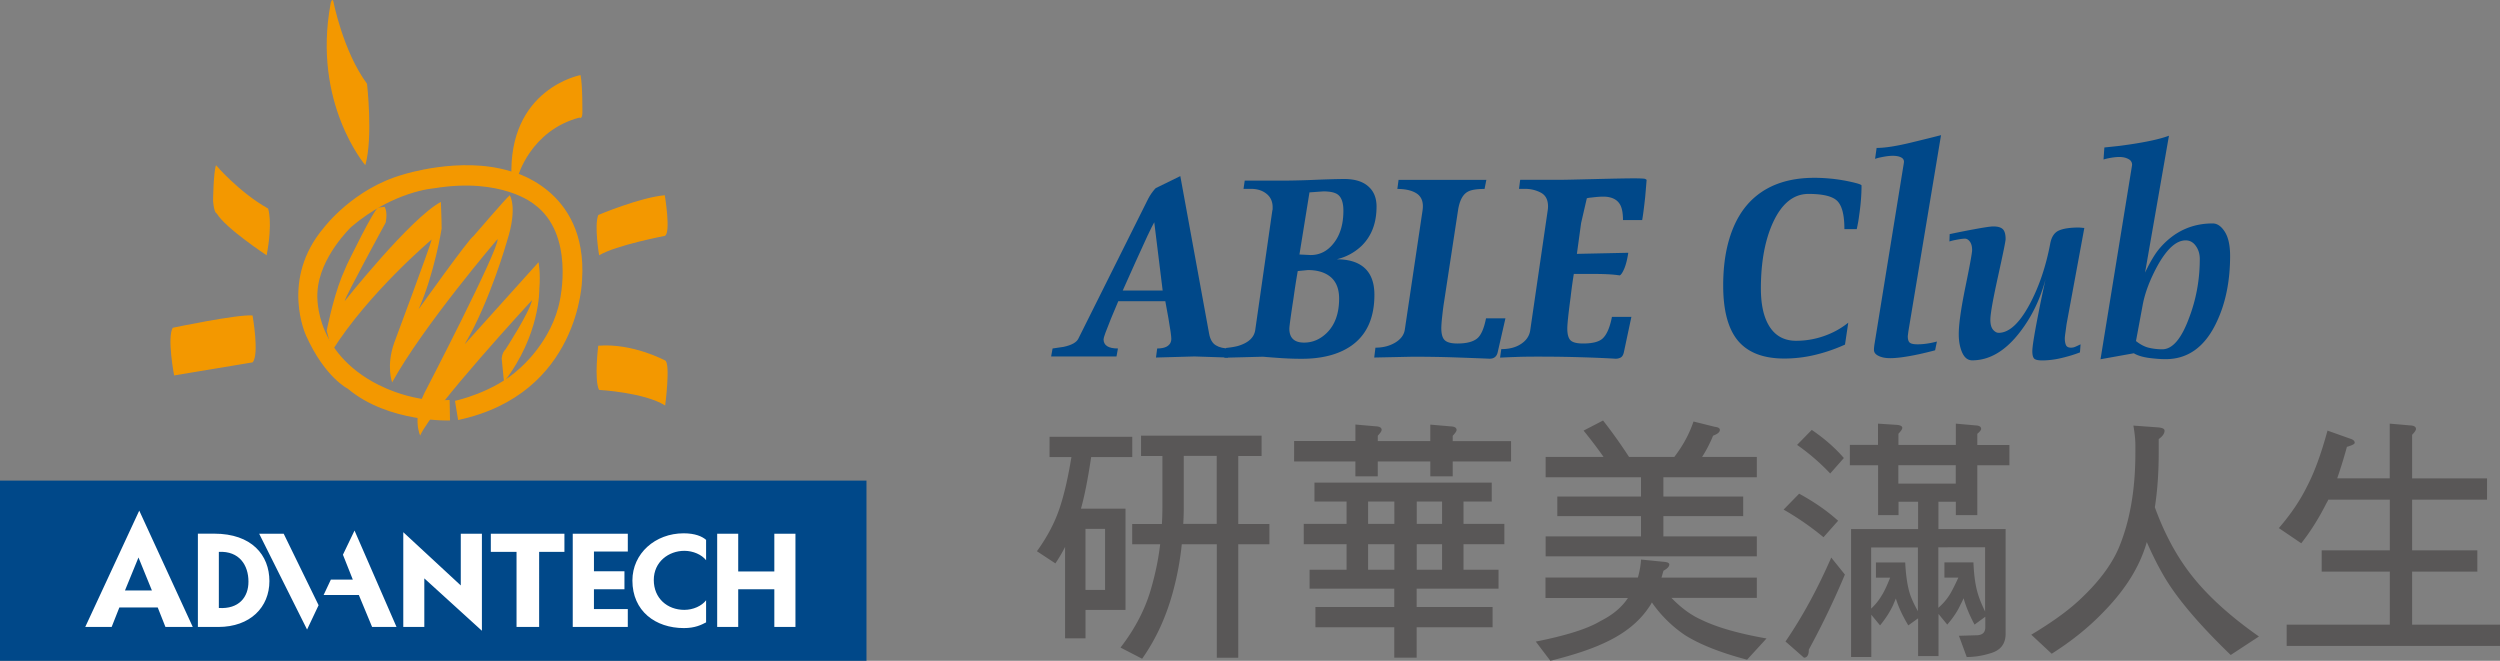 <svg width="227" height="60" viewBox="0 0 227 60" xmlns="http://www.w3.org/2000/svg">
    <rect x="0" y="0" width="227" height="60" fill="#808080" stroke="none"/>
    <g fill="none" fill-rule="evenodd">
        <path d="M0 0h214.704v60H0z"/>
        <g fill-rule="nonzero">
            <path fill="#004889" d="M0 43.636h78.676V60H0z"/>
            <g fill="#FFF">
                <path d="M17.968 48.464v8.464h1.848c2.917 0 4.646-1.803 4.646-4.162 0-2.358-1.596-4.31-5.016-4.31h-1.478v.008zm1.903 6.74V50.11c1.855-.094 2.689 1.207 2.689 2.696.007 1.418-.873 2.515-2.69 2.398zM43.757 48.464h-1.918v4.694l-5.221-4.835v8.605h1.91v-4.412l5.229 4.757zM44.567 50.11h2.335v6.818h2.052V50.11h2.296v-1.646h-6.683zM52.005 56.928v-8.464h5v1.614h-3.074v1.795H56.7v1.63H53.93v1.803h3.074v1.622zM70.309 48.464v3.425H67.03v-3.425h-1.91v8.464h1.91v-3.425h3.279v3.425h1.918v-8.464zM23.534 48.464l4.348 8.699 1.046-2.21-3.168-6.49zM32.191 48.174l-1.053 2.194.896 2.257h-1.99l-.66 1.403h3.2l1.203 2.9h2.218zM57.422 52.712c0 2.774 2.092 4.318 4.678 4.318 1.015 0 1.589-.298 2.013-.517v-2.007c-.393.518-1.18.87-1.973.87-1.55 0-2.776-1.05-2.776-2.711 0-1.662 1.36-2.65 2.776-2.65.794 0 1.58.346 1.973.855v-1.85c-.362-.32-1.014-.595-2.036-.595-2.58 0-4.655 1.826-4.655 4.287zM11.348 53.613l1.226-2.994 1.219 2.994h-2.445zm6.156 3.315-4.86-10.564L7.74 56.928h2.398l.7-1.771h3.483l.7 1.77h2.484z"/>
            </g>
            <path d="M22.931 28.644s.64 3.585 0 4.26L15.81 34.09s-.655-3.432-.124-4.329c0 0 5.862-1.233 7.246-1.118zM19.614 15s2.083 2.447 4.731 3.938c0 0 .439 1.208-.134 4.244 0 0-3.764-2.485-4.53-3.8 0 0-.238 0-.334-1.14 0 0 .03-2.592.267-3.242zM30.27.128s.872 4.523 3.055 7.479c0 0 .561 4.886-.155 7.393 0 0-4.832-5.644-3.15-14.666-.008 0 .121-.585.25-.206zM52.71 6.818s-6.598 1.218-6.266 9.317l.502.229.066-.305s1.137-4.202 5.603-5.385c0 0 .266.228.266-.5-.008.01.03-2.4-.17-3.356zM60.363 17.727s.576 3.452 0 3.692c0 0-4.442.847-5.963 1.763 0 0-.464-2.746-.072-3.662 0 0 3.762-1.59 6.035-1.793zM54.32 31.393s-.382 3.115.075 4.011c0 0 4.09.222 6.002 1.414 0 0 .5-3.822 0-4.085 0 0-2.98-1.603-6.078-1.34z" fill="#F39800"/>
            <path d="m40.827 36.315.032 1.864s-5.59.217-9.274-2.88c0 0-2.086-1.025-3.787-4.809 0 0-2.406-5.098 1.623-9.834 0 0 2.658-3.533 7.189-4.808 0 0 5.166-1.67 9.658-.323 0 0 7.11 1.525 6.585 9.867 0 0-.173 10.382-11.257 12.746l-.283-1.742s3.552-.75 5.88-2.953c0 0 2.94-2.444 3.645-6.188 0 0 1.38-6.01-2.336-8.705 0 0-2.9-2.476-9.094-1.452 0 0-3.684.25-7.502 3.494 0 0-2.9 2.734-3.08 5.905 0 0-.534 5.026 4.993 8.156 0-.016 3.253 1.993 7.008 1.662z" fill="#F39800"/>
            <path d="M34.913 18.782s.308.374.108 1.429c0 0-3.692 6.752-3.722 7.126 0 0 5.95-7.508 8.731-9.003 0 0 .07 1.495.07 2.433 0 0-.663 4.12-2.089 7.309 0 0 4.563-6.404 4.979-6.636 0 0 3.028-3.522 3.298-3.713 0 0 .732 1.088-.239 4.128 0 0-1.564 5.548-3.86 9.41l6.712-7.458s.192.996.07 2.433c0 0 .1 4.17-3.207 8.439l-.208-2.102s.008-.531.347-.855c0 0 2.196-3.38 2.404-4.468 0 0-9.047 9.8-10.157 12.291 0 0-.74-1.553.385-3.853 0 0 6.82-13.123 6.643-13.986 0 0-6.758 7.898-9.571 13.014 0 0-.555-1.462.177-3.563 0 0 3.345-8.961 3.414-9.41 0 0-5.718 4.817-9.048 10.116l-.485-1.835s.532-2.774 1.356-4.867c.062-.167.486-1.138.486-1.138s2.504-5.175 2.851-5.175l.555-.066z" fill="#F39800"/>
            <g fill="#004889">
                <path d="m111.628 31.642-.132.822-3.049-.098-3.484.098.109-.822c.342 0 .614-.05.817-.148.31-.156.466-.395.466-.732 0-.254-.093-.896-.272-1.923-.054-.33-.148-.83-.272-1.488h-4.27c-.288.69-.506 1.208-.653 1.553-.452 1.11-.685 1.743-.685 1.9 0 .559.436.838 1.307.838l-.132.724H95.443l.132-.724c.436-.057.77-.107 1.004-.148.723-.156 1.174-.403 1.337-.748l6.23-12.48c.164-.345.343-.641.545-.896.054-.074.132-.173.249-.288l2.232-1.093 2.613 14.297c.093.517.296.88.615 1.068.303.19.715.288 1.228.288zm-6.058-5.262-.763-6.198c-.272.476-.832 1.669-1.687 3.576-.273.616-.661 1.488-1.175 2.622h3.625z"/>
                <path d="M124.99 18.76c0 1.48-.443 2.655-1.337 3.543a4.861 4.861 0 0 1-2.287 1.241c.91 0 1.633.173 2.178.518.832.518 1.252 1.422 1.252 2.705 0 2.13-.716 3.683-2.147 4.661-1.127.765-2.613 1.151-4.464 1.151-.653 0-1.283-.024-1.89-.065a82.117 82.117 0 0 1-1.618-.124l-3.507.09.163-.887c.544-.058.957-.132 1.229-.23.855-.288 1.322-.757 1.415-1.406l1.548-10.82c.016-.057.031-.115.031-.172v-.148c0-.518-.187-.93-.56-1.225-.373-.296-.84-.444-1.4-.444h-.684l.109-.748h3.702a81.7 81.7 0 0 0 2.737-.074 82.562 82.562 0 0 1 2.575-.074c1.019 0 1.78.246 2.286.748.444.42.67 1.011.67 1.76zm-3.398 8.352c0-.863-.25-1.504-.747-1.94-.498-.428-1.198-.65-2.085-.65l-.925.09a68.503 68.503 0 0 0-.381 2.443c-.257 1.669-.381 2.598-.381 2.787 0 .838.443 1.266 1.337 1.266.763 0 1.447-.288 2.046-.864.754-.731 1.136-1.775 1.136-3.132zm.388-7.975c0-.748-.178-1.25-.544-1.496-.257-.172-.684-.263-1.283-.263l-1.253.09-.91 5.64 1.012.05c.855 0 1.563-.37 2.13-1.118.568-.74.848-1.71.848-2.903zM136.696 28.896l-.708 3.1c-.093.386-.335.575-.731.575-1.182-.05-2.341-.09-3.485-.131-1.143-.033-2.31-.05-3.507-.05l-3.485.074.11-.896c.691 0 1.29-.156 1.796-.46.505-.305.801-.7.871-1.176l1.61-10.82c.015-.098.031-.23.031-.386 0-.55-.21-.953-.63-1.2-.42-.247-.98-.37-1.688-.37l.11-.822h7.971l-.163.822c-.747 0-1.268.09-1.556.271-.435.255-.715.806-.847 1.637l-1.276 8.369c-.054.329-.109.748-.163 1.258a12.2 12.2 0 0 0-.086 1.085c0 .542.101.912.311 1.11.21.205.591.304 1.16.304.8 0 1.384-.148 1.757-.436.373-.288.645-.904.832-1.85h1.766v-.008z"/>
                <path d="M149.513 16.334c-.054.682-.1 1.209-.132 1.57-.109 1.012-.202 1.702-.272 2.08h-1.742c0-.616-.086-1.077-.25-1.38-.272-.502-.793-.749-1.555-.749-.295 0-.669.033-1.12.09-.07 0-.194.017-.358.058l-.52 2.253-.382 2.795 4.667-.099c-.094.6-.21 1.069-.358 1.422-.148.346-.28.56-.412.633a11.693 11.693 0 0 0-.965-.098 21.699 21.699 0 0 0-1.368-.033h-1.844a44.788 44.788 0 0 0-.295 2.146c-.203 1.504-.296 2.441-.296 2.811 0 .518.101.88.296 1.07.202.196.583.287 1.143.287.817 0 1.384-.14 1.719-.411.396-.329.7-.995.894-2.006h1.766l-.685 3.223c-.054.23-.147.386-.272.46a.95.95 0 0 1-.49.115c-.964-.057-1.975-.099-3.049-.131-1.073-.033-2.38-.058-3.92-.058-.855 0-1.555.008-2.107.033-.553.016-1.02.041-1.4.057l.109-.772c.668 0 1.236-.132 1.687-.403.56-.33.88-.781.95-1.357l1.578-10.827c.016-.099.031-.222.031-.378 0-.592-.218-1.012-.653-1.242a3.039 3.039 0 0 0-1.439-.345h-.544l.108-.822h3.703c.365 0 1.384-.025 3.072-.066 1.687-.041 2.877-.066 3.562-.066.505 0 .832.017.98.041a.45.45 0 0 1 .163.099zM169.027 16.844c0 .822-.07 1.734-.218 2.73-.038.328-.108.74-.217 1.232h-1.12c0-1.266-.21-2.112-.638-2.548-.428-.436-1.299-.65-2.621-.65-1.361 0-2.435.872-3.236 2.623-.723 1.595-1.088 3.584-1.088 5.96 0 1.382.225 2.475.676 3.28.545.979 1.385 1.472 2.528 1.472 1.034 0 2.03-.205 2.987-.608a7.221 7.221 0 0 0 1.742-1.036l-.296 1.99c-.887.402-1.796.715-2.73.937-.933.222-1.859.329-2.784.329-1.96 0-3.391-.576-4.293-1.727-.833-1.077-1.253-2.705-1.253-4.9 0-1.57.18-2.976.545-4.2.49-1.653 1.275-2.936 2.364-3.857 1.361-1.15 3.142-1.726 5.359-1.726.964 0 1.913.09 2.87.271.949.19 1.423.33 1.423.428zM176.245 12.273l-2.963 17.807-.055.436c0 .304.062.51.195.608.124.099.365.14.707.14.436 0 .91-.058 1.416-.173.093-.016.202-.05.327-.082l-.164.797c-.583.157-1.05.264-1.415.346-1.144.246-2.03.37-2.668.37-.42 0-.77-.066-1.05-.206-.28-.131-.42-.32-.42-.55 0-.132.016-.288.039-.461.031-.173.054-.345.085-.518l2.59-15.99c.04-.222-.039-.395-.233-.494-.187-.106-.451-.156-.778-.156-.31 0-.669.05-1.089.14a2.982 2.982 0 0 0-.513.14l.14-.995c.762 0 1.812-.164 3.158-.493.886-.214 1.789-.436 2.69-.666zM189.257 20.7l-1.61 8.714c-.039.271-.07.534-.109.806a4.773 4.773 0 0 0-.054.485c0 .271.038.477.108.633.07.156.226.23.46.23a.972.972 0 0 0 .388-.082c.132-.058.296-.132.475-.222l-.055.732c-.435.172-.98.345-1.633.501a7.663 7.663 0 0 1-1.766.23c-.38 0-.63-.05-.746-.156-.117-.107-.18-.329-.18-.682 0-.444.203-1.67.6-3.667.124-.658.326-1.611.599-2.861-.475 1.784-1.23 3.363-2.287 4.744-1.322 1.743-2.784 2.614-4.371 2.614-.397 0-.7-.238-.91-.707-.21-.469-.311-1.028-.311-1.685 0-.88.202-2.31.606-4.284.405-1.973.607-3.09.607-3.337 0-.33-.07-.584-.202-.765-.132-.18-.288-.271-.451-.271-.18 0-.46.04-.84.115a4.236 4.236 0 0 0-.568.14l.023-.666a71.752 71.752 0 0 1 2.186-.436c.933-.173 1.524-.263 1.781-.263.397 0 .684.082.856.246.17.165.256.469.256.905 0 .189-.233 1.323-.692 3.403-.459 2.08-.692 3.388-.692 3.922 0 .403.078.699.24.896.164.19.335.288.514.288.941 0 1.875-.855 2.8-2.565.848-1.579 1.478-3.412 1.875-5.5.108-.617.365-1.02.762-1.209.396-.189 1.026-.288 1.874-.288l.467.042zM202.494 23.24c0 2.294-.412 4.308-1.229 6.018-1.05 2.236-2.597 3.354-4.627 3.354-.451 0-.965-.04-1.54-.115-.568-.082-1.02-.222-1.346-.42l-3.025.543 2.854-17.56a.55.55 0 0 0-.288-.6c-.225-.132-.513-.206-.855-.206-.288 0-.615.041-.98.115a3.834 3.834 0 0 0-.459.115l.078-1.093a153.8 153.8 0 0 0 1.392-.148c2.069-.271 3.562-.576 4.472-.92l-2.17 12.43c.475-.995.918-1.735 1.338-2.22 1.291-1.496 2.893-2.245 4.799-2.245.42 0 .785.255 1.104.757.319.501.482 1.233.482 2.195zm-2.753.271c0-.444-.117-.838-.358-1.175-.233-.337-.544-.51-.925-.51-.856 0-1.704.773-2.56 2.31-.668 1.233-1.12 2.4-1.33 3.494l-.621 3.338c.396.312.785.518 1.166.608.381.09.786.14 1.221.14.926 0 1.743-.954 2.443-2.87.653-1.717.964-3.493.964-5.335z"/>
            </g>
            <g fill="#595757">
                <path d="M95.299 39.659h7.511V41.5h-3.732c-.296 1.996-.608 3.554-.927 4.69h4.044v9.193h-3.631v2.58h-1.855v-8.3c-.265.52-.56 1.022-.88 1.493l-1.676-1.104c.959-1.33 1.66-2.67 2.096-4.024.398-1.209.74-2.718 1.037-4.528h-1.987V39.66zm3.265 13.907h1.776v-5.542h-1.776v5.542zm5.033-14.005h10.956v1.842h-2.12v6.175h2.83v1.842h-2.83v10.304h-1.947V49.42h-3.18a26.567 26.567 0 0 1-.748 4.113c-.615 2.361-1.566 4.455-2.852 6.28l-1.963-1.014c1.371-1.777 2.314-3.627 2.828-5.542.367-1.29.624-2.572.772-3.837h-2.54v-1.842h2.696c.03-.495.046-.982.046-1.477v-4.698h-1.94v-1.842h-.008zm6.88 8.009v-6.175h-2.991v4.698c0 .503-.016.998-.047 1.477h3.039zM117.506 40.04h5.564v-1.493l1.854.162c.35.016.53.122.53.325 0 .105-.117.284-.35.527v.487h4.768v-1.493l1.878.162c.335.017.507.122.507.325 0 .105-.117.284-.351.527v.487h5.298v1.842h-5.298v1.355h-2.034v-1.355h-4.769v1.355h-2.033v-1.355h-5.564V40.04zm1.847 3.781h16.098v1.72h-2.563v2.029h3.709v1.841h-3.71v2.321h3.18v1.72h-7.434v1.663h6.896v1.842h-6.896v2.759H126.6v-2.759h-7.16v-1.842h7.16v-1.663h-7.69v-1.72h3.358v-2.32h-3.888V47.57h3.888V45.54h-2.914v-1.72zm7.254 3.749V45.54h-2.384v2.029h2.384zm0 4.162v-2.32h-2.384v2.32h2.384zm4.333-4.162V45.54h-2.299v2.029h2.299zm0 4.162v-2.32h-2.299v2.32h2.299zM140.345 52.438h8.376a7.847 7.847 0 0 0 .288-1.631l2.12.211c.296.032.444.105.444.227 0 .203-.18.39-.53.576-.062.211-.117.422-.18.625h8.658v1.842h-7.753c.88.909 1.769 1.558 2.65 1.955 1.425.706 3.42 1.282 5.983 1.729l-1.768 1.93c-2.416-.64-4.294-1.387-5.634-2.23a11.5 11.5 0 0 1-3.008-2.97 3.26 3.26 0 0 1-.288.462c-.857 1.274-2.12 2.304-3.803 3.108-1.278.625-2.992 1.2-5.127 1.728l-1.324-1.744c2.781-.552 4.745-1.177 5.875-1.867 1.106-.551 1.94-1.25 2.493-2.093h-7.488v-1.858h.016zm5.213-14.256a45.561 45.561 0 0 1 2.36 3.31h4.107c.78-1.014 1.364-2.085 1.745-3.22l1.948.486c.296.032.445.122.445.276 0 .203-.203.373-.616.527a11.9 11.9 0 0 1-.997 1.931h4.97v1.842h-8.485v1.753h7.247v1.777h-7.247v1.842h8.486v1.809h-19.176v-1.81h8.657v-1.841h-7.598v-1.777h7.598v-1.753h-8.657v-1.842h5.26a40.39 40.39 0 0 0-1.816-2.393l1.769-.917zM163.362 44.827c1.403.763 2.58 1.59 3.538 2.459l-1.325 1.493a26.061 26.061 0 0 0-3.623-2.508l1.41-1.444zm2.915 5.801 1.239 1.542a74.147 74.147 0 0 1-3.273 6.808c0 .486-.148.738-.444.738l-1.676-1.469c1.551-2.271 2.93-4.811 4.154-7.619zm-1.77-11.594c1.162.795 2.136 1.647 2.915 2.556l-1.239 1.403a19.495 19.495 0 0 0-3.008-2.596l1.333-1.363zm3.453 1.363h2.563v-1.931l1.722.113c.328.033.483.122.483.276 0 .106-.116.284-.35.528v1.014h5.213v-1.931l1.815.162c.327.016.483.122.483.325 0 .089-.117.235-.35.438v1.014h2.914v1.842h-2.914v4.527h-1.948v-1.217h-1.582v2.483h6.101v9.501c0 .917-.452 1.51-1.364 1.77a7.157 7.157 0 0 1-2.166.348l-.709-1.93 1.683-.05c.468-.032.71-.267.71-.714V56l-.975.714c-.46-.86-.787-1.655-.997-2.394-.086.211-.18.398-.265.552-.265.6-.67 1.209-1.216 1.842l-.794-.966v3.822h-1.855v-3.424l-.888.64c-.514-.86-.896-1.67-1.13-2.441-.086.21-.171.405-.242.576-.28.616-.677 1.233-1.192 1.866l-.795-.966v3.838h-1.838V48.04h6.085v-2.483h-1.776v1.217h-1.855v-4.527h-2.564v-1.85h-.007zm1.94 14.865c.366-.341.686-.73.95-1.177.234-.365.491-.909.772-1.63h-1.286v-1.38h2.657c.063 1.225.21 2.215.468 2.97.148.413.374.9.686 1.452v-5.785H169.9v5.55zm2.47-11.352h5.213V42.24h-5.213v1.671zm3.631 11.278c.397-.34.74-.73 1.02-1.176.219-.349.484-.876.796-1.566h-1.263v-1.38h2.634c.047 1.193.187 2.167.42 2.897.133.447.351.966.64 1.566v-5.834H176v5.493zM193.712 38.644l2.252.163c.382.032.577.13.577.3 0 .26-.18.511-.53.763v1.265c0 1.777-.117 3.424-.35 4.925.779 2.15 1.745 4.009 2.89 5.59 1.489 2.07 3.678 4.123 6.561 6.143l-2.563 1.68c-2.751-2.654-4.73-4.958-5.922-6.922-.593-.981-1.154-2.093-1.7-3.334a7.83 7.83 0 0 1-.217.69c-.678 1.947-1.925 3.845-3.756 5.703-1.31 1.364-2.867 2.613-4.66 3.749l-1.854-1.728c1.87-1.12 3.335-2.175 4.395-3.173 1.667-1.55 2.836-3.091 3.514-4.625 1.028-2.41 1.543-5.306 1.543-8.698v-.738c0-.495-.063-1.08-.18-1.753zM211.338 39.099l2.143.762c.218.073.327.195.327.35 0 .105-.234.226-.709.364-.28 1.03-.577 1.98-.88 2.856h4.768v-4.965l1.855.162c.35.016.53.122.53.325 0 .105-.117.284-.351.527v3.96h6.802v1.93h-6.802v4.601h5.922v1.931h-5.922v4.82H227v1.931h-19.371v-1.931h9.366v-4.82h-6.187v-1.93h6.187V45.37h-5.587a1.793 1.793 0 0 1-.156.3c-.678 1.347-1.441 2.572-2.298 3.66l-2.034-1.38c1.075-1.242 1.932-2.507 2.563-3.79.663-1.265 1.278-2.945 1.855-5.062z"/>
            </g>
        </g>
    </g>
</svg>
